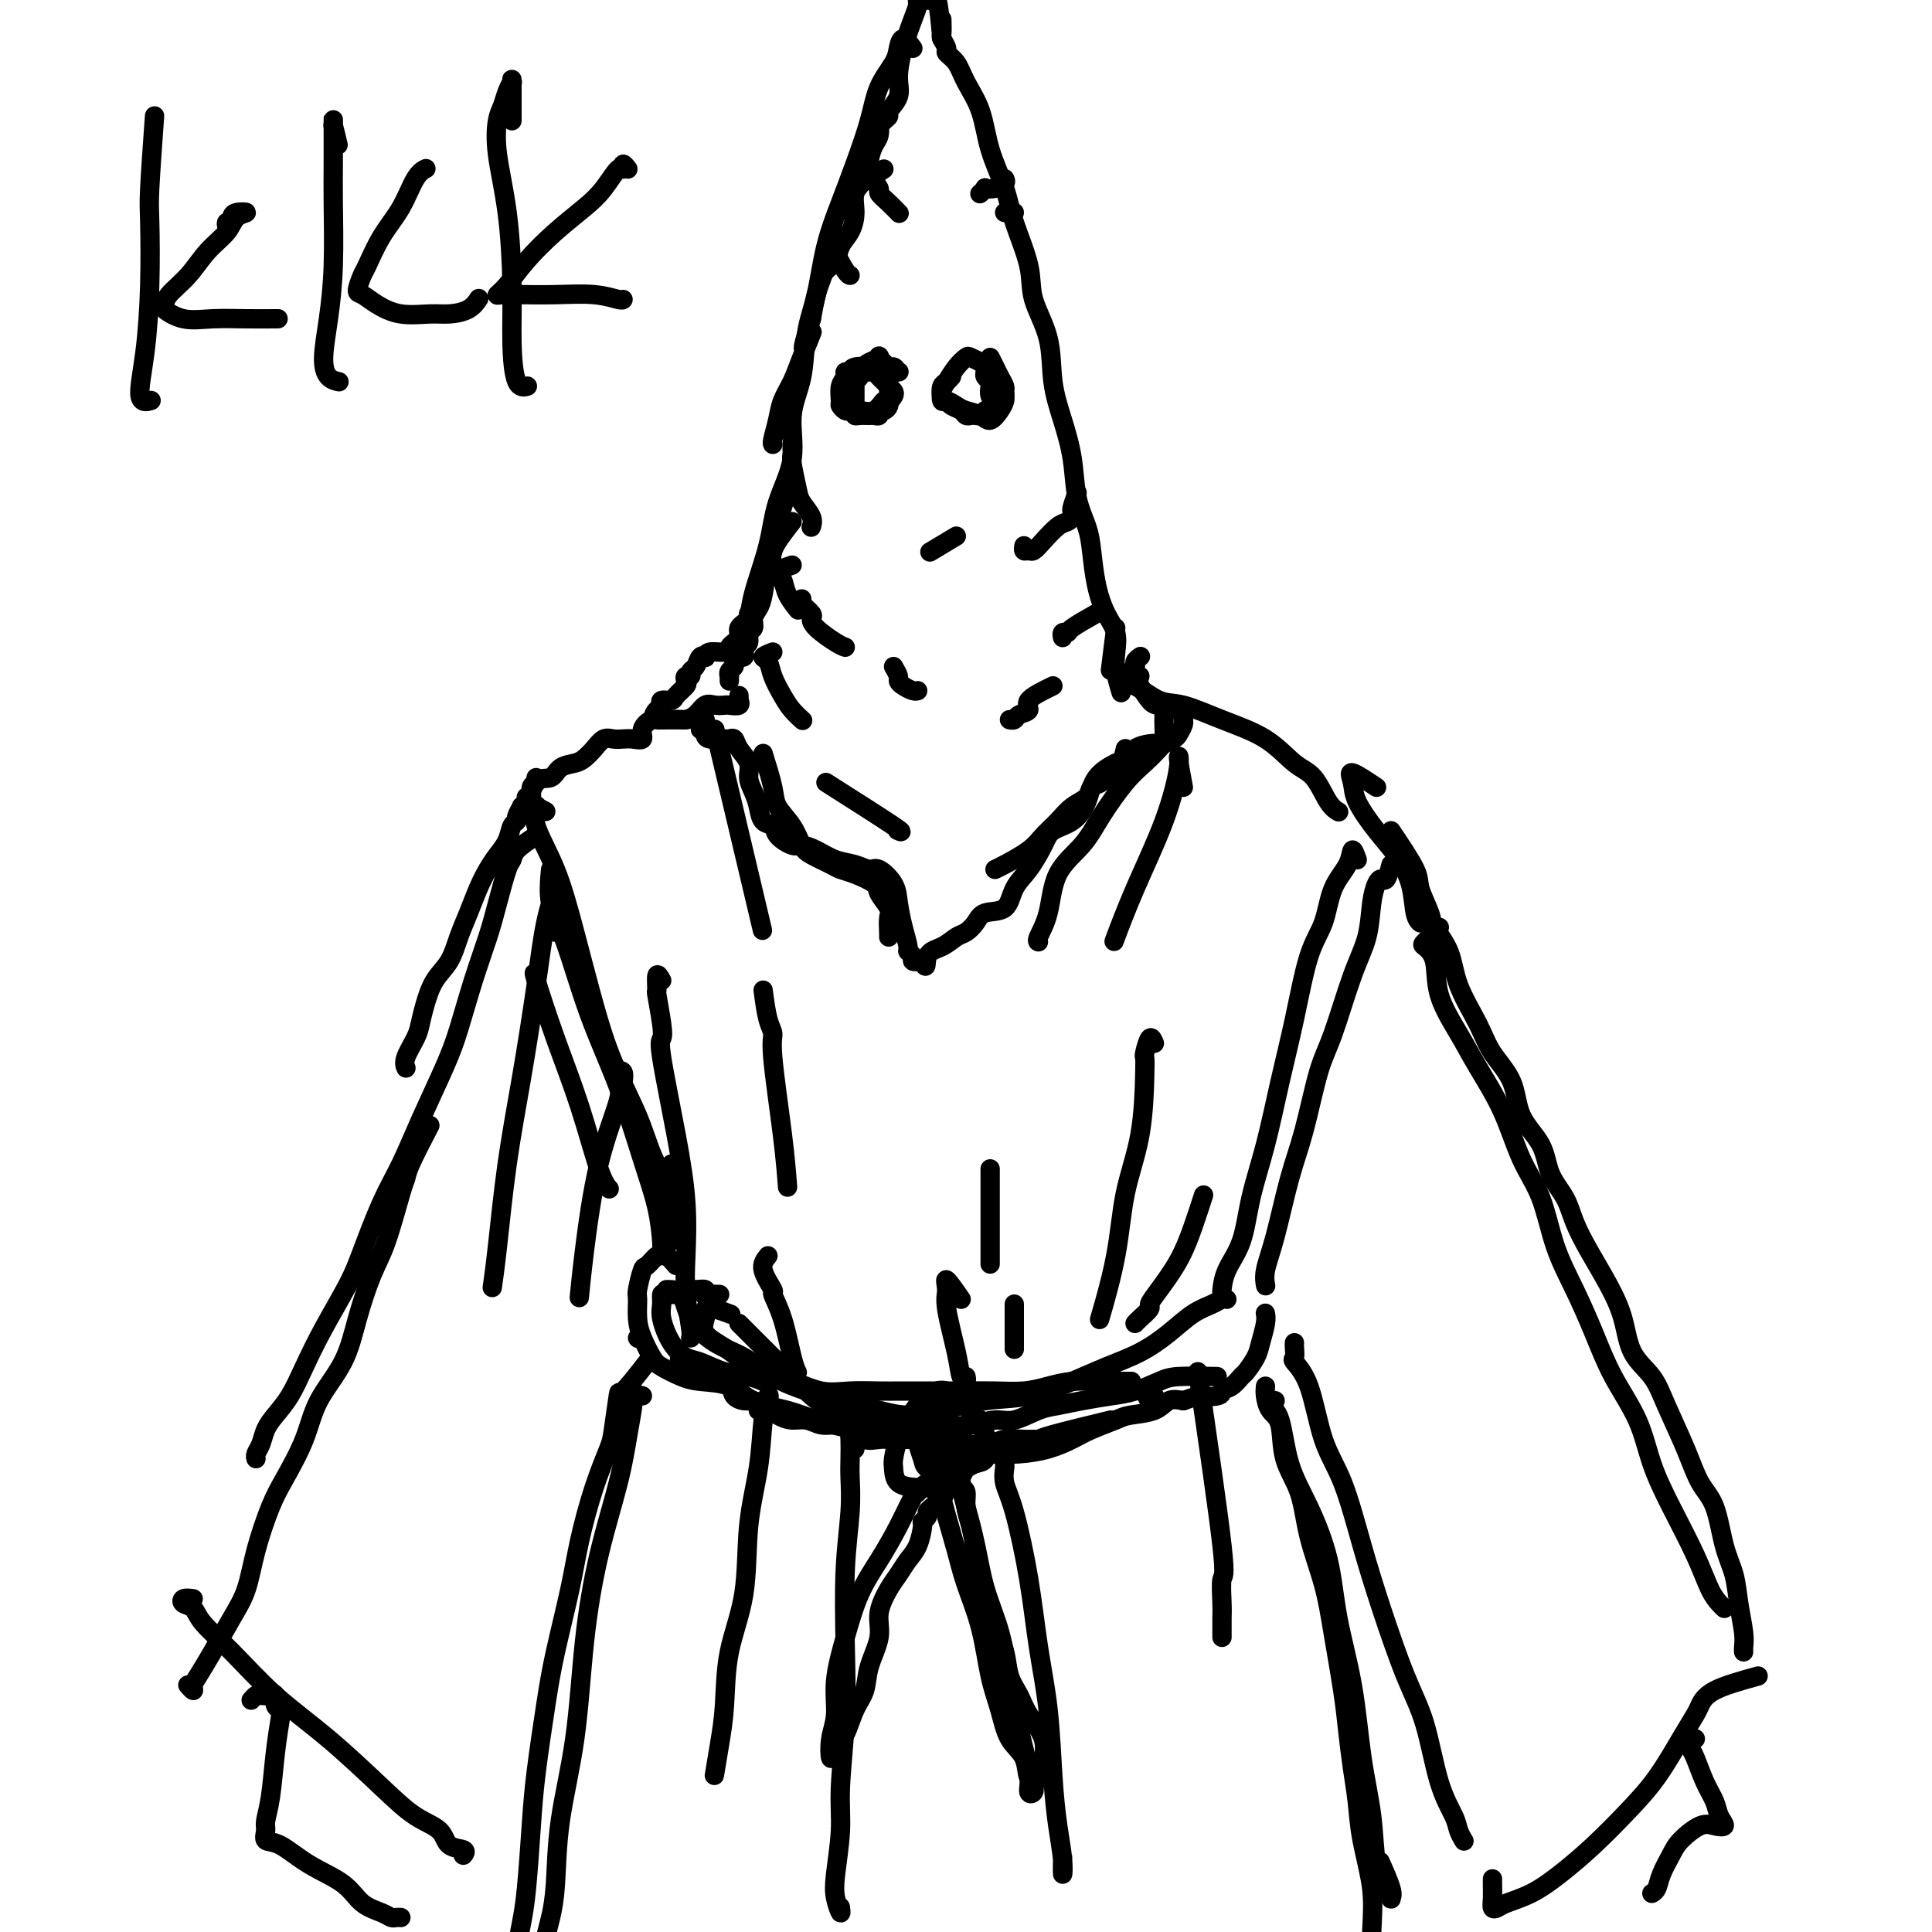 <svg viewBox='0 0 400 400' version='1.1' xmlns='http://www.w3.org/2000/svg' xmlns:xlink='http://www.w3.org/1999/xlink'><g fill='none' stroke='rgb(0,0,0)' stroke-width='4' stroke-linecap='round' stroke-linejoin='round'><path d='M189,10c-0.741,-1.010 -1.482,-2.021 -2,-2c-0.518,0.021 -0.813,1.073 -1,2c-0.187,0.927 -0.265,1.728 -1,3c-0.735,1.272 -2.126,3.014 -3,5c-0.874,1.986 -1.231,4.217 -2,7c-0.769,2.783 -1.950,6.120 -3,9c-1.050,2.880 -1.967,5.303 -3,8c-1.033,2.697 -2.180,5.666 -3,9c-0.820,3.334 -1.313,7.032 -2,10c-0.687,2.968 -1.567,5.207 -2,8c-0.433,2.793 -0.418,6.139 -1,9c-0.582,2.861 -1.760,5.236 -2,8c-0.240,2.764 0.458,5.916 0,9c-0.458,3.084 -2.073,6.101 -3,9c-0.927,2.899 -1.166,5.681 -2,9c-0.834,3.319 -2.262,7.177 -3,10c-0.738,2.823 -0.785,4.612 -1,6c-0.215,1.388 -0.596,2.374 -1,3c-0.404,0.626 -0.830,0.893 -1,1c-0.170,0.107 -0.085,0.053 0,0'/><path d='M195,4c0.034,1.210 0.068,2.420 0,3c-0.068,0.580 -0.238,0.530 0,1c0.238,0.470 0.883,1.459 1,2c0.117,0.541 -0.293,0.634 0,1c0.293,0.366 1.290,1.005 2,2c0.710,0.995 1.133,2.344 2,4c0.867,1.656 2.177,3.617 3,6c0.823,2.383 1.160,5.187 2,8c0.840,2.813 2.183,5.634 3,8c0.817,2.366 1.107,4.276 2,7c0.893,2.724 2.389,6.263 3,9c0.611,2.737 0.339,4.672 1,7c0.661,2.328 2.256,5.048 3,8c0.744,2.952 0.637,6.137 1,9c0.363,2.863 1.197,5.403 2,8c0.803,2.597 1.577,5.249 2,8c0.423,2.751 0.497,5.600 1,8c0.503,2.400 1.435,4.350 2,6c0.565,1.650 0.765,3.000 1,5c0.235,2.000 0.507,4.648 1,7c0.493,2.352 1.208,4.407 2,6c0.792,1.593 1.663,2.725 2,4c0.337,1.275 0.142,2.692 0,4c-0.142,1.308 -0.231,2.506 0,4c0.231,1.494 0.780,3.284 1,4c0.220,0.716 0.110,0.358 0,0'/><path d='M164,108c-1.714,2.192 -3.429,4.383 -4,6c-0.571,1.617 0.001,2.659 0,3c-0.001,0.341 -0.573,-0.021 -1,1c-0.427,1.021 -0.707,3.424 -1,5c-0.293,1.576 -0.599,2.324 -1,3c-0.401,0.676 -0.896,1.280 -1,2c-0.104,0.720 0.182,1.555 0,2c-0.182,0.445 -0.832,0.501 -1,1c-0.168,0.499 0.147,1.440 0,2c-0.147,0.560 -0.756,0.738 -1,1c-0.244,0.262 -0.122,0.609 0,1c0.122,0.391 0.244,0.826 0,1c-0.244,0.174 -0.854,0.088 -1,0c-0.146,-0.088 0.171,-0.177 0,0c-0.171,0.177 -0.830,0.621 -1,1c-0.170,0.379 0.151,0.694 0,1c-0.151,0.306 -0.772,0.604 -1,1c-0.228,0.396 -0.061,0.890 0,1c0.061,0.110 0.016,-0.163 0,0c-0.016,0.163 -0.005,0.761 0,1c0.005,0.239 0.002,0.120 0,0'/><path d='M153,144c0.015,0.453 0.030,0.906 0,1c-0.030,0.094 -0.105,-0.170 0,0c0.105,0.170 0.390,0.776 0,1c-0.390,0.224 -1.455,0.067 -2,0c-0.545,-0.067 -0.570,-0.042 -1,0c-0.430,0.042 -1.265,0.102 -2,0c-0.735,-0.102 -1.371,-0.367 -2,0c-0.629,0.367 -1.253,1.367 -2,2c-0.747,0.633 -1.617,0.900 -2,1c-0.383,0.100 -0.279,0.032 -1,0c-0.721,-0.032 -2.269,-0.029 -3,0c-0.731,0.029 -0.647,0.085 -1,0c-0.353,-0.085 -1.144,-0.310 -2,0c-0.856,0.310 -1.776,1.155 -2,2c-0.224,0.845 0.249,1.689 0,2c-0.249,0.311 -1.221,0.089 -2,0c-0.779,-0.089 -1.364,-0.045 -2,0c-0.636,0.045 -1.324,0.092 -2,0c-0.676,-0.092 -1.340,-0.324 -2,0c-0.660,0.324 -1.317,1.205 -2,2c-0.683,0.795 -1.394,1.504 -2,2c-0.606,0.496 -1.108,0.778 -2,1c-0.892,0.222 -2.173,0.383 -3,1c-0.827,0.617 -1.201,1.691 -2,2c-0.799,0.309 -2.023,-0.148 -3,1c-0.977,1.148 -1.708,3.899 -2,5c-0.292,1.101 -0.146,0.550 0,0'/><path d='M236,140c-1.170,0.029 -2.340,0.057 -3,0c-0.660,-0.057 -0.809,-0.200 -1,0c-0.191,0.200 -0.425,0.741 0,1c0.425,0.259 1.508,0.234 3,1c1.492,0.766 3.392,2.324 5,3c1.608,0.676 2.923,0.471 5,1c2.077,0.529 4.916,1.791 8,3c3.084,1.209 6.413,2.366 9,4c2.587,1.634 4.431,3.744 6,5c1.569,1.256 2.864,1.656 4,3c1.136,1.344 2.114,3.631 3,5c0.886,1.369 1.682,1.820 2,2c0.318,0.180 0.159,0.090 0,0'/><path d='M113,168c-0.838,-0.441 -1.677,-0.882 -2,-1c-0.323,-0.118 -0.131,0.088 0,0c0.131,-0.088 0.201,-0.471 0,0c-0.201,0.471 -0.674,1.797 0,4c0.674,2.203 2.495,5.283 4,9c1.505,3.717 2.695,8.070 4,13c1.305,4.930 2.725,10.436 4,15c1.275,4.564 2.405,8.187 4,12c1.595,3.813 3.654,7.816 5,11c1.346,3.184 1.978,5.550 3,8c1.022,2.450 2.435,4.986 3,6c0.565,1.014 0.283,0.507 0,0'/><path d='M137,203c-0.430,-0.775 -0.861,-1.549 -1,-1c-0.139,0.549 0.013,2.422 0,3c-0.013,0.578 -0.190,-0.140 0,1c0.190,1.140 0.748,4.138 1,6c0.252,1.862 0.197,2.590 0,3c-0.197,0.410 -0.537,0.504 0,4c0.537,3.496 1.952,10.393 3,16c1.048,5.607 1.731,9.923 2,14c0.269,4.077 0.125,7.916 0,11c-0.125,3.084 -0.229,5.414 0,8c0.229,2.586 0.792,5.427 1,7c0.208,1.573 0.059,1.878 0,2c-0.059,0.122 -0.030,0.061 0,0'/><path d='M158,205c0.295,2.239 0.591,4.479 1,6c0.409,1.521 0.933,2.325 1,3c0.067,0.675 -0.322,1.222 0,5c0.322,3.778 1.356,10.786 2,16c0.644,5.214 0.898,8.632 1,10c0.102,1.368 0.051,0.684 0,0'/><path d='M281,178c-0.389,-1.081 -0.779,-2.162 -1,-2c-0.221,0.162 -0.275,1.567 -1,3c-0.725,1.433 -2.123,2.894 -3,5c-0.877,2.106 -1.235,4.856 -2,7c-0.765,2.144 -1.938,3.683 -3,7c-1.062,3.317 -2.012,8.413 -3,13c-0.988,4.587 -2.012,8.666 -3,13c-0.988,4.334 -1.939,8.924 -3,13c-1.061,4.076 -2.232,7.638 -3,11c-0.768,3.362 -1.134,6.522 -2,9c-0.866,2.478 -2.232,4.272 -3,6c-0.768,1.728 -0.938,3.388 -1,4c-0.062,0.612 -0.018,0.175 0,0c0.018,-0.175 0.009,-0.087 0,0'/><path d='M239,216c-0.310,-0.744 -0.620,-1.488 -1,-1c-0.380,0.488 -0.830,2.207 -1,3c-0.170,0.793 -0.060,0.659 0,1c0.060,0.341 0.072,1.158 0,4c-0.072,2.842 -0.226,7.709 -1,12c-0.774,4.291 -2.166,8.006 -3,12c-0.834,3.994 -1.109,8.268 -2,13c-0.891,4.732 -2.397,9.924 -3,12c-0.603,2.076 -0.301,1.038 0,0'/><path d='M205,242c0.000,7.500 0.000,15.000 0,18c0.000,3.000 0.000,1.500 0,0'/><path d='M139,241c0.000,6.222 0.000,12.444 0,15c0.000,2.556 0.000,1.444 0,1c0.000,-0.444 0.000,-0.222 0,0'/><path d='M138,267c1.154,-0.009 2.308,-0.018 3,1c0.692,1.018 0.921,3.063 2,5c1.079,1.937 3.009,3.765 5,5c1.991,1.235 4.044,1.879 6,3c1.956,1.121 3.816,2.721 6,4c2.184,1.279 4.692,2.236 7,3c2.308,0.764 4.417,1.336 7,2c2.583,0.664 5.639,1.420 8,2c2.361,0.580 4.027,0.984 6,1c1.973,0.016 4.255,-0.355 7,-1c2.745,-0.645 5.955,-1.564 9,-2c3.045,-0.436 5.927,-0.387 9,-1c3.073,-0.613 6.338,-1.887 9,-3c2.662,-1.113 4.723,-2.066 7,-3c2.277,-0.934 4.771,-1.848 7,-3c2.229,-1.152 4.195,-2.543 6,-4c1.805,-1.457 3.451,-2.979 5,-4c1.549,-1.021 3.003,-1.542 4,-2c0.997,-0.458 1.538,-0.854 2,-1c0.462,-0.146 0.846,-0.042 1,0c0.154,0.042 0.077,0.021 0,0'/><path d='M140,262c-0.748,-0.862 -1.495,-1.723 -2,-2c-0.505,-0.277 -0.766,0.031 -1,0c-0.234,-0.031 -0.441,-0.400 -1,0c-0.559,0.400 -1.471,1.569 -2,2c-0.529,0.431 -0.676,0.123 -1,1c-0.324,0.877 -0.827,2.938 -1,4c-0.173,1.062 -0.018,1.124 0,2c0.018,0.876 -0.102,2.567 0,4c0.102,1.433 0.426,2.608 1,4c0.574,1.392 1.399,3.001 2,4c0.601,0.999 0.979,1.388 2,2c1.021,0.612 2.684,1.448 4,2c1.316,0.552 2.284,0.819 4,1c1.716,0.181 4.179,0.276 6,1c1.821,0.724 2.999,2.078 5,3c2.001,0.922 4.825,1.412 7,2c2.175,0.588 3.701,1.274 6,2c2.299,0.726 5.373,1.490 8,2c2.627,0.510 4.809,0.764 7,1c2.191,0.236 4.391,0.453 7,1c2.609,0.547 5.625,1.423 8,2c2.375,0.577 4.107,0.857 6,1c1.893,0.143 3.946,0.151 6,0c2.054,-0.151 4.109,-0.460 6,-1c1.891,-0.540 3.619,-1.309 5,-2c1.381,-0.691 2.414,-1.303 4,-2c1.586,-0.697 3.726,-1.480 5,-2c1.274,-0.520 1.682,-0.779 3,-1c1.318,-0.221 3.547,-0.406 5,-1c1.453,-0.594 2.129,-1.598 3,-2c0.871,-0.402 1.935,-0.201 3,0'/><path d='M245,290c5.706,-1.942 2.972,-1.298 3,-1c0.028,0.298 2.818,0.250 4,0c1.182,-0.250 0.754,-0.703 1,-1c0.246,-0.297 1.165,-0.437 2,-1c0.835,-0.563 1.587,-1.547 2,-2c0.413,-0.453 0.489,-0.374 1,-1c0.511,-0.626 1.457,-1.958 2,-3c0.543,-1.042 0.681,-1.796 1,-3c0.319,-1.204 0.817,-2.859 1,-4c0.183,-1.141 0.049,-1.769 0,-2c-0.049,-0.231 -0.014,-0.066 0,0c0.014,0.066 0.007,0.033 0,0'/><path d='M133,289c-0.304,-0.117 -0.607,-0.233 -1,0c-0.393,0.233 -0.874,0.816 -1,1c-0.126,0.184 0.104,-0.030 0,1c-0.104,1.030 -0.540,3.303 -1,6c-0.460,2.697 -0.943,5.818 -2,10c-1.057,4.182 -2.689,9.425 -4,15c-1.311,5.575 -2.301,11.481 -3,18c-0.699,6.519 -1.105,13.652 -2,20c-0.895,6.348 -2.278,11.910 -3,17c-0.722,5.090 -0.782,9.707 -1,13c-0.218,3.293 -0.594,5.261 -1,7c-0.406,1.739 -0.841,3.250 -1,4c-0.159,0.750 -0.043,0.740 0,1c0.043,0.260 0.012,0.788 0,1c-0.012,0.212 -0.006,0.106 0,0'/><path d='M262,287c-0.055,0.551 -0.110,1.102 0,2c0.110,0.898 0.384,2.143 1,3c0.616,0.857 1.572,1.324 2,3c0.428,1.676 0.327,4.560 1,7c0.673,2.440 2.120,4.437 3,7c0.880,2.563 1.191,5.694 2,9c0.809,3.306 2.114,6.788 3,10c0.886,3.212 1.351,6.156 2,10c0.649,3.844 1.482,8.589 2,12c0.518,3.411 0.721,5.487 1,8c0.279,2.513 0.635,5.463 1,8c0.365,2.537 0.738,4.662 1,7c0.262,2.338 0.411,4.890 1,8c0.589,3.110 1.616,6.779 2,10c0.384,3.221 0.124,5.995 0,9c-0.124,3.005 -0.110,6.242 0,9c0.110,2.758 0.318,5.038 0,7c-0.318,1.962 -1.163,3.605 -2,5c-0.837,1.395 -1.668,2.541 -2,3c-0.332,0.459 -0.166,0.229 0,0'/><path d='M111,161c0.122,0.372 0.244,0.743 0,1c-0.244,0.257 -0.854,0.399 -1,1c-0.146,0.601 0.172,1.662 0,2c-0.172,0.338 -0.835,-0.046 -1,0c-0.165,0.046 0.167,0.524 0,1c-0.167,0.476 -0.832,0.952 -1,1c-0.168,0.048 0.163,-0.332 0,0c-0.163,0.332 -0.820,1.376 -1,2c-0.180,0.624 0.118,0.827 0,1c-0.118,0.173 -0.650,0.317 -1,1c-0.350,0.683 -0.516,1.907 -1,3c-0.484,1.093 -1.285,2.055 -2,3c-0.715,0.945 -1.345,1.873 -2,3c-0.655,1.127 -1.334,2.453 -2,4c-0.666,1.547 -1.320,3.316 -2,5c-0.680,1.684 -1.387,3.284 -2,5c-0.613,1.716 -1.133,3.550 -2,5c-0.867,1.450 -2.082,2.517 -3,4c-0.918,1.483 -1.538,3.382 -2,5c-0.462,1.618 -0.765,2.956 -1,4c-0.235,1.044 -0.403,1.795 -1,3c-0.597,1.205 -1.622,2.863 -2,4c-0.378,1.137 -0.108,1.753 0,2c0.108,0.247 0.054,0.123 0,0'/><path d='M111,173c-1.594,1.057 -3.189,2.113 -4,3c-0.811,0.887 -0.839,1.604 -1,2c-0.161,0.396 -0.455,0.470 -1,2c-0.545,1.530 -1.340,4.514 -2,7c-0.660,2.486 -1.183,4.472 -2,7c-0.817,2.528 -1.926,5.598 -3,9c-1.074,3.402 -2.114,7.136 -3,10c-0.886,2.864 -1.620,4.859 -3,8c-1.380,3.141 -3.407,7.428 -5,11c-1.593,3.572 -2.754,6.431 -4,9c-1.246,2.569 -2.577,4.850 -4,8c-1.423,3.150 -2.936,7.171 -4,10c-1.064,2.829 -1.678,4.466 -3,7c-1.322,2.534 -3.352,5.966 -5,9c-1.648,3.034 -2.914,5.670 -4,8c-1.086,2.330 -1.994,4.354 -3,6c-1.006,1.646 -2.112,2.914 -3,4c-0.888,1.086 -1.558,1.990 -2,3c-0.442,1.010 -0.654,2.126 -1,3c-0.346,0.874 -0.824,1.504 -1,2c-0.176,0.496 -0.050,0.856 0,1c0.050,0.144 0.025,0.072 0,0'/><path d='M114,180c-0.228,2.414 -0.455,4.827 0,7c0.455,2.173 1.593,4.105 3,8c1.407,3.895 3.085,9.754 5,15c1.915,5.246 4.068,9.879 6,15c1.932,5.121 3.642,10.731 5,15c1.358,4.269 2.364,7.196 3,10c0.636,2.804 0.902,5.486 1,7c0.098,1.514 0.028,1.861 0,2c-0.028,0.139 -0.014,0.069 0,0'/><path d='M111,202c-0.329,-0.609 -0.659,-1.217 0,1c0.659,2.217 2.306,7.260 4,12c1.694,4.740 3.433,9.178 5,14c1.567,4.822 2.960,10.029 4,13c1.040,2.971 1.726,3.706 2,4c0.274,0.294 0.137,0.147 0,0'/><path d='M132,277c0.000,0.000 0.100,0.100 0.1,0.1'/><path d='M89,233c-1.588,3.062 -3.177,6.125 -4,8c-0.823,1.875 -0.881,2.564 -1,3c-0.119,0.436 -0.298,0.620 -1,3c-0.702,2.380 -1.928,6.955 -3,10c-1.072,3.045 -1.990,4.558 -3,7c-1.010,2.442 -2.112,5.811 -3,9c-0.888,3.189 -1.563,6.197 -3,9c-1.437,2.803 -3.635,5.401 -5,8c-1.365,2.599 -1.898,5.198 -3,8c-1.102,2.802 -2.772,5.808 -4,8c-1.228,2.192 -2.012,3.572 -3,6c-0.988,2.428 -2.180,5.904 -3,9c-0.820,3.096 -1.267,5.813 -2,8c-0.733,2.187 -1.750,3.845 -3,6c-1.250,2.155 -2.731,4.808 -4,7c-1.269,2.192 -2.326,3.921 -3,5c-0.674,1.079 -0.964,1.506 -1,2c-0.036,0.494 0.183,1.056 0,1c-0.183,-0.056 -0.766,-0.730 -1,-1c-0.234,-0.270 -0.117,-0.135 0,0'/><path d='M40,331c-0.792,-0.098 -1.583,-0.197 -2,0c-0.417,0.197 -0.458,0.689 0,1c0.458,0.311 1.415,0.441 2,1c0.585,0.559 0.798,1.548 2,3c1.202,1.452 3.394,3.369 6,6c2.606,2.631 5.626,5.978 9,9c3.374,3.022 7.101,5.720 11,9c3.899,3.280 7.970,7.141 11,10c3.030,2.859 5.018,4.717 7,6c1.982,1.283 3.956,1.990 5,3c1.044,1.010 1.156,2.322 2,3c0.844,0.678 2.420,0.721 3,1c0.580,0.279 0.166,0.794 0,1c-0.166,0.206 -0.083,0.103 0,0'/><path d='M288,172c2.058,3.063 4.117,6.127 5,8c0.883,1.873 0.591,2.556 1,4c0.409,1.444 1.520,3.648 2,5c0.480,1.352 0.328,1.851 1,3c0.672,1.149 2.166,2.948 3,5c0.834,2.052 1.008,4.358 2,7c0.992,2.642 2.801,5.622 4,8c1.199,2.378 1.786,4.155 3,6c1.214,1.845 3.053,3.760 4,6c0.947,2.240 1.002,4.807 2,7c0.998,2.193 2.941,4.012 4,6c1.059,1.988 1.235,4.143 2,6c0.765,1.857 2.121,3.414 3,5c0.879,1.586 1.283,3.200 2,5c0.717,1.800 1.746,3.786 3,6c1.254,2.214 2.732,4.657 4,7c1.268,2.343 2.324,4.585 3,7c0.676,2.415 0.971,5.002 2,7c1.029,1.998 2.793,3.405 4,5c1.207,1.595 1.856,3.377 3,6c1.144,2.623 2.783,6.086 4,9c1.217,2.914 2.014,5.278 3,7c0.986,1.722 2.163,2.803 3,5c0.837,2.197 1.335,5.509 2,8c0.665,2.491 1.499,4.160 2,6c0.501,1.840 0.670,3.852 1,6c0.330,2.148 0.820,4.431 1,6c0.180,1.569 0.048,2.422 0,3c-0.048,0.578 -0.014,0.879 0,1c0.014,0.121 0.007,0.060 0,0'/><path d='M364,347c-3.478,0.962 -6.957,1.925 -9,3c-2.043,1.075 -2.652,2.263 -3,3c-0.348,0.737 -0.436,1.024 -1,2c-0.564,0.976 -1.605,2.641 -3,5c-1.395,2.359 -3.145,5.412 -5,8c-1.855,2.588 -3.817,4.710 -6,7c-2.183,2.290 -4.588,4.746 -7,7c-2.412,2.254 -4.832,4.304 -7,6c-2.168,1.696 -4.083,3.038 -6,4c-1.917,0.962 -3.834,1.544 -5,2c-1.166,0.456 -1.580,0.788 -2,1c-0.420,0.212 -0.844,0.305 -1,0c-0.156,-0.305 -0.042,-1.010 0,-2c0.042,-0.990 0.011,-2.267 0,-3c-0.011,-0.733 -0.003,-0.924 0,-1c0.003,-0.076 0.002,-0.038 0,0'/><path d='M268,278c-0.020,0.206 -0.039,0.412 0,1c0.039,0.588 0.138,1.557 0,2c-0.138,0.443 -0.512,0.361 0,1c0.512,0.639 1.910,2.001 3,5c1.090,2.999 1.873,7.637 3,11c1.127,3.363 2.598,5.453 4,9c1.402,3.547 2.734,8.551 4,13c1.266,4.449 2.465,8.343 4,13c1.535,4.657 3.405,10.076 5,14c1.595,3.924 2.914,6.351 4,10c1.086,3.649 1.937,8.519 3,12c1.063,3.481 2.336,5.572 3,7c0.664,1.428 0.717,2.192 1,3c0.283,0.808 0.795,1.659 1,2c0.205,0.341 0.102,0.170 0,0'/><path d='M288,179c-0.333,1.278 -0.665,2.556 -1,3c-0.335,0.444 -0.672,0.054 -1,0c-0.328,-0.054 -0.647,0.228 -1,1c-0.353,0.772 -0.741,2.033 -1,4c-0.259,1.967 -0.390,4.638 -1,7c-0.610,2.362 -1.699,4.414 -3,8c-1.301,3.586 -2.813,8.705 -4,12c-1.187,3.295 -2.049,4.765 -3,8c-0.951,3.235 -1.992,8.233 -3,12c-1.008,3.767 -1.983,6.302 -3,10c-1.017,3.698 -2.077,8.558 -3,12c-0.923,3.442 -1.710,5.465 -2,7c-0.290,1.535 -0.083,2.581 0,3c0.083,0.419 0.041,0.209 0,0'/><path d='M182,76c-2.033,-0.119 -4.065,-0.237 -5,0c-0.935,0.237 -0.772,0.831 -1,1c-0.228,0.169 -0.847,-0.085 -1,0c-0.153,0.085 0.158,0.510 0,1c-0.158,0.490 -0.786,1.046 -1,2c-0.214,0.954 -0.014,2.308 0,3c0.014,0.692 -0.159,0.723 0,1c0.159,0.277 0.648,0.798 1,1c0.352,0.202 0.566,0.083 1,0c0.434,-0.083 1.086,-0.130 2,0c0.914,0.130 2.088,0.438 3,0c0.912,-0.438 1.562,-1.623 2,-2c0.438,-0.377 0.664,0.054 1,0c0.336,-0.054 0.780,-0.592 1,-1c0.220,-0.408 0.214,-0.688 0,-1c-0.214,-0.312 -0.635,-0.658 -1,-1c-0.365,-0.342 -0.672,-0.680 -1,-1c-0.328,-0.320 -0.675,-0.622 -1,-1c-0.325,-0.378 -0.626,-0.833 -1,-1c-0.374,-0.167 -0.821,-0.048 -1,0c-0.179,0.048 -0.089,0.024 0,0'/><path d='M204,77c0.057,-0.337 0.115,-0.674 0,-1c-0.115,-0.326 -0.401,-0.642 -1,-1c-0.599,-0.358 -1.509,-0.760 -2,-1c-0.491,-0.240 -0.563,-0.319 -1,0c-0.437,0.319 -1.239,1.037 -2,2c-0.761,0.963 -1.480,2.170 -2,3c-0.520,0.830 -0.842,1.283 -1,2c-0.158,0.717 -0.152,1.697 0,2c0.152,0.303 0.449,-0.071 1,0c0.551,0.071 1.355,0.588 2,1c0.645,0.412 1.129,0.721 2,1c0.871,0.279 2.128,0.530 3,1c0.872,0.470 1.358,1.159 2,1c0.642,-0.159 1.440,-1.166 2,-2c0.560,-0.834 0.881,-1.494 1,-2c0.119,-0.506 0.034,-0.859 0,-1c-0.034,-0.141 -0.017,-0.071 0,0'/><path d='M162,104c0.225,-0.133 0.450,-0.266 0,1c-0.450,1.266 -1.573,3.931 -2,5c-0.427,1.069 -0.156,0.541 0,1c0.156,0.459 0.197,1.905 0,3c-0.197,1.095 -0.631,1.837 -1,3c-0.369,1.163 -0.672,2.745 -1,4c-0.328,1.255 -0.679,2.181 -1,3c-0.321,0.819 -0.612,1.529 -1,2c-0.388,0.471 -0.875,0.704 -1,1c-0.125,0.296 0.111,0.657 0,1c-0.111,0.343 -0.568,0.669 -1,1c-0.432,0.331 -0.837,0.666 -1,1c-0.163,0.334 -0.083,0.668 0,1c0.083,0.332 0.170,0.662 0,1c-0.170,0.338 -0.596,0.683 -1,1c-0.404,0.317 -0.787,0.607 -1,1c-0.213,0.393 -0.256,0.888 -1,1c-0.744,0.112 -2.188,-0.159 -3,0c-0.812,0.159 -0.992,0.749 -1,1c-0.008,0.251 0.157,0.162 0,0c-0.157,-0.162 -0.634,-0.398 -1,0c-0.366,0.398 -0.620,1.430 -1,2c-0.380,0.570 -0.884,0.676 -1,1c-0.116,0.324 0.158,0.864 0,1c-0.158,0.136 -0.748,-0.131 -1,0c-0.252,0.131 -0.166,0.661 0,1c0.166,0.339 0.412,0.486 0,1c-0.412,0.514 -1.483,1.395 -2,2c-0.517,0.605 -0.479,0.935 -1,1c-0.521,0.065 -1.602,-0.136 -2,0c-0.398,0.136 -0.114,0.610 0,1c0.114,0.390 0.057,0.695 0,1'/><path d='M137,147c-2.552,2.121 -1.430,0.425 -1,0c0.430,-0.425 0.170,0.422 0,1c-0.170,0.578 -0.250,0.887 0,1c0.250,0.113 0.831,0.030 1,0c0.169,-0.030 -0.073,-0.008 0,0c0.073,0.008 0.463,0.002 1,0c0.537,-0.002 1.222,-0.001 2,0c0.778,0.001 1.651,0.000 2,0c0.349,-0.000 0.175,-0.000 0,0'/><path d='M146,149c-0.538,0.867 -1.076,1.735 -1,2c0.076,0.265 0.766,-0.072 1,0c0.234,0.072 0.014,0.554 0,1c-0.014,0.446 0.180,0.857 1,1c0.820,0.143 2.266,0.019 3,0c0.734,-0.019 0.756,0.067 1,0c0.244,-0.067 0.709,-0.286 1,0c0.291,0.286 0.407,1.076 1,2c0.593,0.924 1.663,1.981 2,3c0.337,1.019 -0.060,1.998 0,3c0.060,1.002 0.578,2.025 1,3c0.422,0.975 0.750,1.901 1,3c0.250,1.099 0.422,2.371 1,3c0.578,0.629 1.560,0.615 2,1c0.440,0.385 0.336,1.168 1,2c0.664,0.832 2.096,1.714 3,2c0.904,0.286 1.282,-0.024 2,0c0.718,0.024 1.777,0.382 3,1c1.223,0.618 2.611,1.494 4,2c1.389,0.506 2.778,0.640 4,1c1.222,0.360 2.278,0.945 3,1c0.722,0.055 1.112,-0.420 2,0c0.888,0.420 2.275,1.733 3,3c0.725,1.267 0.787,2.486 1,4c0.213,1.514 0.577,3.324 1,5c0.423,1.676 0.903,3.220 1,4c0.097,0.780 -0.191,0.797 0,1c0.191,0.203 0.859,0.593 1,1c0.141,0.407 -0.245,0.831 0,1c0.245,0.169 1.123,0.085 2,0'/><path d='M191,199c1.015,2.340 0.552,0.191 1,-1c0.448,-1.191 1.809,-1.423 3,-2c1.191,-0.577 2.214,-1.500 3,-2c0.786,-0.500 1.337,-0.577 2,-1c0.663,-0.423 1.440,-1.192 2,-2c0.560,-0.808 0.903,-1.654 2,-2c1.097,-0.346 2.950,-0.190 4,-1c1.050,-0.810 1.299,-2.586 2,-4c0.701,-1.414 1.855,-2.467 3,-4c1.145,-1.533 2.283,-3.547 3,-5c0.717,-1.453 1.015,-2.344 2,-3c0.985,-0.656 2.659,-1.078 4,-2c1.341,-0.922 2.350,-2.345 3,-4c0.650,-1.655 0.940,-3.543 2,-5c1.060,-1.457 2.890,-2.482 4,-3c1.110,-0.518 1.501,-0.530 2,-1c0.499,-0.470 1.107,-1.397 2,-2c0.893,-0.603 2.070,-0.881 3,-1c0.930,-0.119 1.612,-0.077 2,0c0.388,0.077 0.482,0.189 1,0c0.518,-0.189 1.460,-0.681 2,-1c0.540,-0.319 0.677,-0.467 1,-1c0.323,-0.533 0.832,-1.453 1,-2c0.168,-0.547 -0.003,-0.721 0,-1c0.003,-0.279 0.181,-0.665 0,-1c-0.181,-0.335 -0.721,-0.621 -1,-1c-0.279,-0.379 -0.299,-0.850 -1,-1c-0.701,-0.150 -2.085,0.022 -3,0c-0.915,-0.022 -1.362,-0.237 -2,-1c-0.638,-0.763 -1.468,-2.075 -2,-3c-0.532,-0.925 -0.766,-1.462 -1,-2'/><path d='M235,140c-1.222,-1.337 -0.276,-1.678 0,-2c0.276,-0.322 -0.118,-0.625 0,-1c0.118,-0.375 0.748,-0.821 1,-1c0.252,-0.179 0.126,-0.089 0,0'/><path d='M195,8c-0.303,-3.383 -0.607,-6.766 -1,-8c-0.393,-1.234 -0.876,-0.318 -1,0c-0.124,0.318 0.111,0.036 0,0c-0.111,-0.036 -0.570,0.172 -1,0c-0.430,-0.172 -0.833,-0.724 -1,-1c-0.167,-0.276 -0.099,-0.278 0,0c0.099,0.278 0.230,0.834 0,1c-0.230,0.166 -0.823,-0.059 -1,0c-0.177,0.059 0.060,0.403 0,1c-0.060,0.597 -0.416,1.449 -1,3c-0.584,1.551 -1.396,3.802 -2,6c-0.604,2.198 -1.002,4.343 -1,6c0.002,1.657 0.403,2.826 0,4c-0.403,1.174 -1.611,2.351 -2,3c-0.389,0.649 0.040,0.768 0,1c-0.040,0.232 -0.550,0.575 -1,1c-0.450,0.425 -0.842,0.931 -1,1c-0.158,0.069 -0.083,-0.298 0,0c0.083,0.298 0.172,1.261 0,2c-0.172,0.739 -0.606,1.253 -1,2c-0.394,0.747 -0.749,1.726 -1,3c-0.251,1.274 -0.400,2.844 -1,4c-0.600,1.156 -1.651,1.899 -2,3c-0.349,1.101 0.005,2.560 0,4c-0.005,1.440 -0.368,2.861 -1,4c-0.632,1.139 -1.531,1.997 -2,3c-0.469,1.003 -0.507,2.150 -1,3c-0.493,0.850 -1.441,1.403 -2,2c-0.559,0.597 -0.727,1.238 -1,2c-0.273,0.762 -0.649,1.646 -1,3c-0.351,1.354 -0.675,3.177 -1,5'/><path d='M168,66c-3.461,10.808 -0.615,4.329 0,3c0.615,-1.329 -1.002,2.491 -2,5c-0.998,2.509 -1.378,3.706 -2,5c-0.622,1.294 -1.487,2.687 -2,4c-0.513,1.313 -0.674,2.548 -1,4c-0.326,1.452 -0.819,3.122 -1,4c-0.181,0.878 -0.052,0.965 0,1c0.052,0.035 0.026,0.017 0,0'/><path d='M231,130c-0.417,3.333 -0.833,6.667 -1,8c-0.167,1.333 -0.083,0.667 0,0'/><path d='M134,282c-2.027,2.615 -4.054,5.229 -5,6c-0.946,0.771 -0.810,-0.303 -1,1c-0.190,1.303 -0.707,4.981 -1,7c-0.293,2.019 -0.361,2.378 -1,4c-0.639,1.622 -1.847,4.505 -3,8c-1.153,3.495 -2.249,7.601 -3,11c-0.751,3.399 -1.157,6.092 -2,10c-0.843,3.908 -2.124,9.030 -3,13c-0.876,3.970 -1.348,6.788 -2,11c-0.652,4.212 -1.484,9.819 -2,14c-0.516,4.181 -0.716,6.935 -1,11c-0.284,4.065 -0.651,9.440 -1,13c-0.349,3.560 -0.681,5.305 -1,7c-0.319,1.695 -0.624,3.341 -1,5c-0.376,1.659 -0.822,3.331 -1,4c-0.178,0.669 -0.089,0.334 0,0'/><path d='M264,290c-0.372,-0.081 -0.743,-0.162 -1,0c-0.257,0.162 -0.399,0.565 0,1c0.399,0.435 1.337,0.900 2,3c0.663,2.100 1.049,5.835 2,9c0.951,3.165 2.467,5.759 4,9c1.533,3.241 3.083,7.128 4,11c0.917,3.872 1.200,7.729 2,12c0.800,4.271 2.116,8.958 3,14c0.884,5.042 1.337,10.441 2,15c0.663,4.559 1.536,8.280 2,12c0.464,3.720 0.519,7.439 1,10c0.481,2.561 1.390,3.964 2,5c0.610,1.036 0.923,1.706 1,2c0.077,0.294 -0.083,0.213 0,0c0.083,-0.213 0.407,-0.557 0,-2c-0.407,-1.443 -1.545,-3.984 -2,-5c-0.455,-1.016 -0.228,-0.508 0,0'/><path d='M157,292c0.819,-0.642 1.638,-1.284 2,-2c0.362,-0.716 0.268,-1.505 0,-1c-0.268,0.505 -0.709,2.303 -1,5c-0.291,2.697 -0.431,6.291 -1,10c-0.569,3.709 -1.567,7.532 -2,12c-0.433,4.468 -0.302,9.580 -1,14c-0.698,4.420 -2.226,8.149 -3,12c-0.774,3.851 -0.795,7.826 -1,11c-0.205,3.174 -0.594,5.547 -1,8c-0.406,2.453 -0.830,4.987 -1,6c-0.170,1.013 -0.085,0.507 0,0'/><path d='M159,260c-0.662,0.820 -1.323,1.641 -1,3c0.323,1.359 1.631,3.258 2,4c0.369,0.742 -0.202,0.329 0,1c0.202,0.671 1.178,2.427 2,5c0.822,2.573 1.491,5.962 2,8c0.509,2.038 0.860,2.725 1,3c0.140,0.275 0.070,0.137 0,0'/><path d='M199,269c-1.283,-1.859 -2.565,-3.717 -3,-4c-0.435,-0.283 -0.022,1.011 0,2c0.022,0.989 -0.348,1.673 0,4c0.348,2.327 1.414,6.298 2,9c0.586,2.702 0.693,4.137 1,5c0.307,0.863 0.813,1.155 1,1c0.187,-0.155 0.053,-0.759 0,-1c-0.053,-0.241 -0.027,-0.121 0,0'/><path d='M210,270c0.000,1.554 0.000,3.107 0,4c0.000,0.893 0.000,1.125 0,2c0.000,0.875 0.000,2.393 0,3c0.000,0.607 0.000,0.304 0,0'/><path d='M208,303c0.003,-1.059 0.006,-2.118 0,-2c-0.006,0.118 -0.020,1.414 0,2c0.020,0.586 0.074,0.462 0,1c-0.074,0.538 -0.276,1.739 0,3c0.276,1.261 1.030,2.581 2,6c0.970,3.419 2.158,8.936 3,14c0.842,5.064 1.340,9.673 2,14c0.660,4.327 1.483,8.371 2,13c0.517,4.629 0.727,9.842 1,14c0.273,4.158 0.609,7.261 1,10c0.391,2.739 0.837,5.116 1,7c0.163,1.884 0.044,3.277 0,3c-0.044,-0.277 -0.013,-2.222 0,-3c0.013,-0.778 0.006,-0.389 0,0'/><path d='M235,274c0.187,-0.212 0.374,-0.424 1,-1c0.626,-0.576 1.690,-1.516 2,-2c0.310,-0.484 -0.134,-0.512 0,-1c0.134,-0.488 0.845,-1.435 2,-3c1.155,-1.565 2.753,-3.750 4,-6c1.247,-2.250 2.143,-4.567 3,-7c0.857,-2.433 1.673,-4.981 2,-6c0.327,-1.019 0.163,-0.510 0,0'/><path d='M248,284c2.113,14.556 4.226,29.112 5,36c0.774,6.888 0.207,6.108 0,7c-0.207,0.892 -0.056,3.454 0,5c0.056,1.546 0.015,2.074 0,3c-0.015,0.926 -0.004,2.249 0,3c0.004,0.751 0.001,0.929 0,1c-0.001,0.071 -0.001,0.036 0,0'/><path d='M285,163c-2.108,-1.414 -4.217,-2.827 -5,-3c-0.783,-0.173 -0.242,0.895 0,2c0.242,1.105 0.183,2.246 1,4c0.817,1.754 2.510,4.120 4,6c1.490,1.880 2.778,3.275 4,5c1.222,1.725 2.379,3.782 3,6c0.621,2.218 0.706,4.597 1,6c0.294,1.403 0.798,1.829 1,2c0.202,0.171 0.101,0.085 0,0'/><path d='M32,24c-0.418,5.847 -0.836,11.693 -1,15c-0.164,3.307 -0.075,4.073 0,7c0.075,2.927 0.136,8.014 0,13c-0.136,4.986 -0.469,9.873 -1,14c-0.531,4.127 -1.258,7.496 -1,9c0.258,1.504 1.502,1.144 2,1c0.498,-0.144 0.249,-0.072 0,0'/><path d='M47,47c-0.116,-0.445 -0.232,-0.890 0,-1c0.232,-0.110 0.812,0.116 1,0c0.188,-0.116 -0.017,-0.573 0,-1c0.017,-0.427 0.255,-0.825 1,-1c0.745,-0.175 1.996,-0.126 2,0c0.004,0.126 -1.239,0.330 -2,1c-0.761,0.670 -1.040,1.804 -2,3c-0.960,1.196 -2.600,2.452 -4,4c-1.400,1.548 -2.561,3.389 -4,5c-1.439,1.611 -3.157,2.992 -4,4c-0.843,1.008 -0.812,1.643 -1,2c-0.188,0.357 -0.596,0.435 0,1c0.596,0.565 2.196,1.615 4,2c1.804,0.385 3.814,0.103 6,0c2.186,-0.103 4.550,-0.028 7,0c2.450,0.028 4.986,0.008 6,0c1.014,-0.008 0.507,-0.004 0,0'/><path d='M70,30c-0.423,-1.783 -0.846,-3.566 -1,-4c-0.154,-0.434 -0.041,0.480 0,0c0.041,-0.480 0.008,-2.354 0,-1c-0.008,1.354 0.008,5.937 0,9c-0.008,3.063 -0.039,4.607 0,8c0.039,3.393 0.147,8.636 0,13c-0.147,4.364 -0.551,7.849 -1,11c-0.449,3.151 -0.945,5.968 -1,8c-0.055,2.032 0.331,3.278 1,4c0.669,0.722 1.620,0.921 2,1c0.380,0.079 0.190,0.040 0,0'/><path d='M88,35c0.162,-0.081 0.324,-0.162 0,0c-0.324,0.162 -1.133,0.566 -2,2c-0.867,1.434 -1.792,3.898 -3,6c-1.208,2.102 -2.700,3.844 -4,6c-1.300,2.156 -2.407,4.727 -3,6c-0.593,1.273 -0.671,1.249 -1,2c-0.329,0.751 -0.910,2.278 -1,3c-0.090,0.722 0.309,0.639 1,1c0.691,0.361 1.673,1.167 3,2c1.327,0.833 3.000,1.694 5,2c2.000,0.306 4.326,0.057 6,0c1.674,-0.057 2.696,0.077 4,0c1.304,-0.077 2.889,-0.367 4,-1c1.111,-0.633 1.746,-1.609 2,-2c0.254,-0.391 0.127,-0.195 0,0'/><path d='M106,25c0.006,-3.392 0.013,-6.784 0,-8c-0.013,-1.216 -0.045,-0.256 0,0c0.045,0.256 0.168,-0.191 0,0c-0.168,0.191 -0.627,1.019 -1,2c-0.373,0.981 -0.660,2.116 -1,3c-0.340,0.884 -0.733,1.517 -1,3c-0.267,1.483 -0.410,3.816 0,7c0.410,3.184 1.371,7.217 2,12c0.629,4.783 0.925,10.315 1,15c0.075,4.685 -0.073,8.524 0,12c0.073,3.476 0.366,6.590 1,8c0.634,1.410 1.610,1.117 2,1c0.390,-0.117 0.195,-0.059 0,0'/><path d='M130,35c-0.435,-0.562 -0.869,-1.124 -1,-1c-0.131,0.124 0.042,0.933 0,1c-0.042,0.067 -0.300,-0.609 -1,0c-0.700,0.609 -1.843,2.502 -3,4c-1.157,1.498 -2.328,2.601 -4,4c-1.672,1.399 -3.844,3.093 -6,5c-2.156,1.907 -4.295,4.028 -6,6c-1.705,1.972 -2.977,3.797 -4,5c-1.023,1.203 -1.797,1.786 -2,2c-0.203,0.214 0.166,0.061 1,0c0.834,-0.061 2.132,-0.030 4,0c1.868,0.030 4.304,0.061 7,0c2.696,-0.061 5.650,-0.212 8,0c2.350,0.212 4.094,0.788 5,1c0.906,0.212 0.973,0.061 1,0c0.027,-0.061 0.013,-0.030 0,0'/><path d='M158,156c0.809,2.598 1.618,5.195 2,7c0.382,1.805 0.336,2.816 1,4c0.664,1.184 2.036,2.541 3,4c0.964,1.459 1.520,3.020 2,4c0.480,0.980 0.886,1.379 2,2c1.114,0.621 2.938,1.464 4,2c1.062,0.536 1.364,0.767 2,1c0.636,0.233 1.606,0.470 3,1c1.394,0.530 3.211,1.354 4,2c0.789,0.646 0.551,1.115 1,2c0.449,0.885 1.584,2.185 2,3c0.416,0.815 0.111,1.146 0,2c-0.111,0.854 -0.030,2.230 0,3c0.030,0.770 0.009,0.934 0,1c-0.009,0.066 -0.004,0.033 0,0'/><path d='M241,149c-0.001,-0.527 -0.002,-1.054 0,-1c0.002,0.054 0.006,0.689 0,1c-0.006,0.311 -0.023,0.299 0,1c0.023,0.701 0.085,2.114 0,3c-0.085,0.886 -0.317,1.243 -1,2c-0.683,0.757 -1.819,1.914 -3,3c-1.181,1.086 -2.409,2.102 -4,4c-1.591,1.898 -3.544,4.676 -5,7c-1.456,2.324 -2.415,4.192 -4,6c-1.585,1.808 -3.798,3.556 -5,6c-1.202,2.444 -1.394,5.583 -2,8c-0.606,2.417 -1.625,4.112 -2,5c-0.375,0.888 -0.107,0.968 0,1c0.107,0.032 0.054,0.016 0,0'/><path d='M298,192c-1.208,1.203 -2.417,2.406 -3,3c-0.583,0.594 -0.541,0.577 0,1c0.541,0.423 1.583,1.284 2,3c0.417,1.716 0.211,4.288 1,7c0.789,2.712 2.574,5.564 4,8c1.426,2.436 2.491,4.455 4,7c1.509,2.545 3.460,5.615 5,9c1.540,3.385 2.670,7.084 4,10c1.330,2.916 2.861,5.049 4,8c1.139,2.951 1.887,6.719 3,10c1.113,3.281 2.590,6.076 4,9c1.410,2.924 2.753,5.978 4,9c1.247,3.022 2.399,6.010 4,9c1.601,2.990 3.650,5.980 5,9c1.350,3.020 2.000,6.070 3,9c1.000,2.930 2.349,5.742 4,9c1.651,3.258 3.606,6.964 5,10c1.394,3.036 2.229,5.401 3,7c0.771,1.599 1.477,2.430 2,3c0.523,0.570 0.864,0.877 1,1c0.136,0.123 0.068,0.061 0,0'/><path d='M351,360c-0.405,0.337 -0.809,0.673 -1,1c-0.191,0.327 -0.168,0.643 0,1c0.168,0.357 0.481,0.754 1,2c0.519,1.246 1.244,3.340 2,5c0.756,1.660 1.544,2.887 2,4c0.456,1.113 0.582,2.111 1,3c0.418,0.889 1.129,1.668 1,2c-0.129,0.332 -1.099,0.217 -2,0c-0.901,-0.217 -1.733,-0.535 -3,0c-1.267,0.535 -2.970,1.923 -4,3c-1.030,1.077 -1.386,1.844 -2,3c-0.614,1.156 -1.484,2.702 -2,4c-0.516,1.298 -0.677,2.350 -1,3c-0.323,0.650 -0.806,0.900 -1,1c-0.194,0.100 -0.097,0.050 0,0'/><path d='M52,352c0.361,-0.419 0.723,-0.838 1,-1c0.277,-0.162 0.470,-0.069 1,0c0.530,0.069 1.397,0.112 2,0c0.603,-0.112 0.943,-0.379 1,0c0.057,0.379 -0.170,1.405 0,2c0.170,0.595 0.735,0.758 1,1c0.265,0.242 0.229,0.564 0,2c-0.229,1.436 -0.652,3.986 -1,7c-0.348,3.014 -0.622,6.493 -1,9c-0.378,2.507 -0.859,4.043 -1,5c-0.141,0.957 0.059,1.336 0,2c-0.059,0.664 -0.376,1.613 0,2c0.376,0.387 1.445,0.212 3,1c1.555,0.788 3.597,2.541 6,4c2.403,1.459 5.169,2.626 7,4c1.831,1.374 2.729,2.957 4,4c1.271,1.043 2.915,1.548 4,2c1.085,0.452 1.610,0.853 2,1c0.390,0.147 0.643,0.040 1,0c0.357,-0.040 0.816,-0.011 1,0c0.184,0.011 0.092,0.006 0,0'/><path d='M115,193c0.393,-3.271 0.787,-6.541 1,-8c0.213,-1.459 0.247,-1.106 0,-1c-0.247,0.106 -0.775,-0.037 -1,0c-0.225,0.037 -0.146,0.252 0,0c0.146,-0.252 0.359,-0.972 0,0c-0.359,0.972 -1.290,3.636 -2,7c-0.710,3.364 -1.199,7.428 -2,13c-0.801,5.572 -1.913,12.653 -3,19c-1.087,6.347 -2.147,11.959 -3,18c-0.853,6.041 -1.499,12.511 -2,17c-0.501,4.489 -0.857,6.997 -1,8c-0.143,1.003 -0.071,0.502 0,0'/><path d='M129,224c0.106,-0.798 0.212,-1.596 0,-2c-0.212,-0.404 -0.743,-0.415 -1,0c-0.257,0.415 -0.241,1.254 0,2c0.241,0.746 0.705,1.399 0,4c-0.705,2.601 -2.581,7.151 -4,13c-1.419,5.849 -2.382,12.998 -3,18c-0.618,5.002 -0.891,7.858 -1,9c-0.109,1.142 -0.055,0.571 0,0'/><path d='M148,151c3.750,15.833 7.500,31.667 9,38c1.500,6.333 0.750,3.167 0,0'/><path d='M245,163c-0.474,-2.521 -0.947,-5.042 -1,-6c-0.053,-0.958 0.315,-0.353 0,2c-0.315,2.353 -1.311,6.456 -3,11c-1.689,4.544 -4.070,9.531 -6,14c-1.930,4.469 -3.409,8.420 -4,10c-0.591,1.580 -0.296,0.790 0,0'/><path d='M177,300c-0.422,-1.282 -0.844,-2.564 -1,-3c-0.156,-0.436 -0.045,-0.025 0,1c0.045,1.025 0.026,2.666 0,4c-0.026,1.334 -0.058,2.362 0,4c0.058,1.638 0.208,3.885 0,7c-0.208,3.115 -0.773,7.098 -1,12c-0.227,4.902 -0.117,10.723 0,16c0.117,5.277 0.241,10.010 0,15c-0.241,4.990 -0.845,10.235 -1,14c-0.155,3.765 0.141,6.049 0,9c-0.141,2.951 -0.717,6.570 -1,9c-0.283,2.430 -0.272,3.672 0,5c0.272,1.328 0.804,2.742 1,3c0.196,0.258 0.056,-0.641 0,-1c-0.056,-0.359 -0.028,-0.180 0,0'/><path d='M230,294c-4.754,1.154 -9.507,2.308 -12,3c-2.493,0.692 -2.725,0.921 -3,1c-0.275,0.079 -0.594,0.008 -1,0c-0.406,-0.008 -0.899,0.047 -2,0c-1.101,-0.047 -2.811,-0.195 -4,0c-1.189,0.195 -1.858,0.732 -3,1c-1.142,0.268 -2.756,0.268 -4,0c-1.244,-0.268 -2.118,-0.804 -3,-1c-0.882,-0.196 -1.772,-0.053 -3,0c-1.228,0.053 -2.793,0.016 -4,0c-1.207,-0.016 -2.055,-0.011 -3,0c-0.945,0.011 -1.985,0.027 -3,0c-1.015,-0.027 -2.004,-0.097 -3,0c-0.996,0.097 -1.999,0.362 -3,0c-1.001,-0.362 -2.000,-1.350 -3,-2c-1.000,-0.650 -2.000,-0.961 -3,-1c-1.000,-0.039 -2.001,0.193 -3,0c-0.999,-0.193 -1.997,-0.812 -3,-1c-1.003,-0.188 -2.012,0.055 -3,0c-0.988,-0.055 -1.957,-0.409 -3,-1c-1.043,-0.591 -2.162,-1.418 -3,-2c-0.838,-0.582 -1.397,-0.920 -2,-1c-0.603,-0.080 -1.250,0.099 -2,0c-0.750,-0.099 -1.601,-0.475 -2,-1c-0.399,-0.525 -0.345,-1.198 -1,-2c-0.655,-0.802 -2.018,-1.734 -3,-2c-0.982,-0.266 -1.583,0.135 -2,0c-0.417,-0.135 -0.651,-0.806 -1,-1c-0.349,-0.194 -0.814,0.087 -1,0c-0.186,-0.087 -0.093,-0.544 0,-1'/><path d='M144,283c-5.833,-2.500 -2.917,-1.250 0,0'/><path d='M151,272c0.279,0.105 0.558,0.210 0,0c-0.558,-0.210 -1.952,-0.734 -3,-1c-1.048,-0.266 -1.748,-0.273 -2,0c-0.252,0.273 -0.055,0.824 0,1c0.055,0.176 -0.030,-0.025 0,0c0.030,0.025 0.177,0.277 0,1c-0.177,0.723 -0.678,1.919 0,3c0.678,1.081 2.536,2.049 4,3c1.464,0.951 2.536,1.887 4,3c1.464,1.113 3.322,2.403 5,3c1.678,0.597 3.177,0.500 5,1c1.823,0.500 3.970,1.598 6,2c2.030,0.402 3.941,0.108 6,0c2.059,-0.108 4.264,-0.029 6,0c1.736,0.029 3.002,0.009 5,0c1.998,-0.009 4.729,-0.005 7,0c2.271,0.005 4.084,0.012 6,0c1.916,-0.012 3.937,-0.042 6,0c2.063,0.042 4.169,0.155 6,0c1.831,-0.155 3.388,-0.577 5,-1c1.612,-0.423 3.280,-0.845 5,-1c1.720,-0.155 3.492,-0.041 5,0c1.508,0.041 2.752,0.011 4,0c1.248,-0.011 2.499,-0.003 3,0c0.501,0.003 0.250,0.002 0,0'/><path d='M252,285c-3.050,-0.059 -6.100,-0.118 -8,0c-1.900,0.118 -2.651,0.413 -4,1c-1.349,0.587 -3.297,1.465 -5,2c-1.703,0.535 -3.162,0.725 -5,1c-1.838,0.275 -4.055,0.633 -6,1c-1.945,0.367 -3.618,0.743 -5,1c-1.382,0.257 -2.473,0.396 -4,1c-1.527,0.604 -3.491,1.675 -5,2c-1.509,0.325 -2.562,-0.094 -4,0c-1.438,0.094 -3.261,0.701 -5,1c-1.739,0.299 -3.395,0.289 -5,0c-1.605,-0.289 -3.160,-0.856 -5,-1c-1.840,-0.144 -3.966,0.135 -6,0c-2.034,-0.135 -3.977,-0.683 -6,-1c-2.023,-0.317 -4.127,-0.401 -6,-1c-1.873,-0.599 -3.517,-1.711 -5,-3c-1.483,-1.289 -2.807,-2.755 -4,-4c-1.193,-1.245 -2.257,-2.271 -3,-3c-0.743,-0.729 -1.166,-1.162 -2,-2c-0.834,-0.838 -2.079,-2.080 -3,-3c-0.921,-0.920 -1.517,-1.517 -2,-2c-0.483,-0.483 -0.852,-0.852 -1,-1c-0.148,-0.148 -0.074,-0.074 0,0'/><path d='M149,268c-1.256,-0.031 -2.511,-0.062 -3,0c-0.489,0.062 -0.211,0.217 0,0c0.211,-0.217 0.356,-0.804 0,-1c-0.356,-0.196 -1.212,0.001 -2,0c-0.788,-0.001 -1.507,-0.198 -2,0c-0.493,0.198 -0.759,0.791 -1,1c-0.241,0.209 -0.458,0.035 -1,0c-0.542,-0.035 -1.408,0.069 -2,0c-0.592,-0.069 -0.909,-0.313 -1,0c-0.091,0.313 0.046,1.182 0,2c-0.046,0.818 -0.275,1.585 0,3c0.275,1.415 1.052,3.478 2,5c0.948,1.522 2.065,2.503 3,3c0.935,0.497 1.687,0.512 3,1c1.313,0.488 3.187,1.450 5,2c1.813,0.550 3.565,0.686 5,1c1.435,0.314 2.553,0.804 3,1c0.447,0.196 0.224,0.098 0,0'/><path d='M237,288c0.310,0.815 0.619,1.631 1,2c0.381,0.369 0.833,0.292 1,0c0.167,-0.292 0.048,-0.798 0,-1c-0.048,-0.202 -0.024,-0.101 0,0'/><path d='M195,290c-1.150,0.035 -2.300,0.070 -3,0c-0.700,-0.070 -0.951,-0.246 -1,0c-0.049,0.246 0.102,0.913 0,1c-0.102,0.087 -0.458,-0.406 -1,0c-0.542,0.406 -1.269,1.713 -2,3c-0.731,1.287 -1.466,2.555 -2,4c-0.534,1.445 -0.867,3.067 -1,4c-0.133,0.933 -0.064,1.177 0,2c0.064,0.823 0.125,2.224 1,3c0.875,0.776 2.566,0.926 4,1c1.434,0.074 2.612,0.070 4,0c1.388,-0.070 2.985,-0.206 4,-1c1.015,-0.794 1.449,-2.244 2,-3c0.551,-0.756 1.221,-0.817 2,-1c0.779,-0.183 1.667,-0.489 2,-1c0.333,-0.511 0.111,-1.229 0,-2c-0.111,-0.771 -0.113,-1.597 0,-2c0.113,-0.403 0.340,-0.385 0,-1c-0.340,-0.615 -1.246,-1.865 -2,-3c-0.754,-1.135 -1.357,-2.157 -2,-3c-0.643,-0.843 -1.325,-1.507 -2,-2c-0.675,-0.493 -1.342,-0.814 -2,-1c-0.658,-0.186 -1.305,-0.238 -2,0c-0.695,0.238 -1.436,0.767 -2,1c-0.564,0.233 -0.949,0.169 -1,1c-0.051,0.831 0.233,2.555 0,4c-0.233,1.445 -0.982,2.609 -1,4c-0.018,1.391 0.694,3.008 1,4c0.306,0.992 0.206,1.359 1,2c0.794,0.641 2.483,1.557 3,2c0.517,0.443 -0.138,0.412 0,0c0.138,-0.412 1.069,-1.206 2,-2'/><path d='M197,304c0.459,-1.228 0.608,-3.299 1,-5c0.392,-1.701 1.027,-3.031 2,-4c0.973,-0.969 2.283,-1.577 3,-1c0.717,0.577 0.842,2.338 1,4c0.158,1.662 0.351,3.226 0,4c-0.351,0.774 -1.246,0.757 -2,1c-0.754,0.243 -1.368,0.744 -2,1c-0.632,0.256 -1.283,0.266 -2,0c-0.717,-0.266 -1.499,-0.807 -2,-1c-0.501,-0.193 -0.720,-0.039 -1,0c-0.280,0.039 -0.621,-0.038 -1,0c-0.379,0.038 -0.795,0.193 -1,0c-0.205,-0.193 -0.199,-0.732 0,-1c0.199,-0.268 0.592,-0.264 1,0c0.408,0.264 0.831,0.790 1,1c0.169,0.210 0.085,0.105 0,0'/><path d='M194,309c-0.632,-1.078 -1.263,-2.156 -2,-2c-0.737,0.156 -1.579,1.546 -2,2c-0.421,0.454 -0.419,-0.027 -1,1c-0.581,1.027 -1.743,3.564 -3,6c-1.257,2.436 -2.609,4.773 -4,7c-1.391,2.227 -2.821,4.345 -4,7c-1.179,2.655 -2.106,5.849 -3,9c-0.894,3.151 -1.754,6.261 -2,9c-0.246,2.739 0.122,5.109 0,7c-0.122,1.891 -0.735,3.304 -1,5c-0.265,1.696 -0.183,3.676 0,4c0.183,0.324 0.467,-1.009 1,-2c0.533,-0.991 1.314,-1.639 2,-3c0.686,-1.361 1.279,-3.433 2,-5c0.721,-1.567 1.572,-2.629 2,-4c0.428,-1.371 0.432,-3.052 1,-5c0.568,-1.948 1.699,-4.163 2,-6c0.301,-1.837 -0.228,-3.295 0,-5c0.228,-1.705 1.214,-3.658 2,-5c0.786,-1.342 1.372,-2.071 2,-3c0.628,-0.929 1.297,-2.056 2,-3c0.703,-0.944 1.442,-1.706 2,-3c0.558,-1.294 0.937,-3.120 1,-4c0.063,-0.880 -0.190,-0.813 0,-1c0.190,-0.187 0.824,-0.627 1,-1c0.176,-0.373 -0.107,-0.677 0,-1c0.107,-0.323 0.602,-0.664 1,-1c0.398,-0.336 0.699,-0.668 1,-1'/><path d='M194,311c3.631,-8.156 1.707,-2.046 1,0c-0.707,2.046 -0.197,0.030 0,-1c0.197,-1.030 0.082,-1.073 0,-1c-0.082,0.073 -0.131,0.262 0,1c0.131,0.738 0.444,2.026 1,4c0.556,1.974 1.357,4.634 2,7c0.643,2.366 1.130,4.440 2,7c0.870,2.560 2.125,5.607 3,9c0.875,3.393 1.371,7.131 2,10c0.629,2.869 1.390,4.870 2,7c0.610,2.130 1.067,4.391 2,6c0.933,1.609 2.340,2.567 3,4c0.660,1.433 0.572,3.340 1,4c0.428,0.660 1.373,0.074 2,0c0.627,-0.074 0.937,0.364 1,0c0.063,-0.364 -0.119,-1.530 0,-3c0.119,-1.470 0.541,-3.242 0,-5c-0.541,-1.758 -2.046,-3.500 -3,-5c-0.954,-1.500 -1.359,-2.756 -2,-4c-0.641,-1.244 -1.520,-2.474 -2,-4c-0.480,-1.526 -0.563,-3.348 -1,-5c-0.437,-1.652 -1.230,-3.134 -2,-5c-0.770,-1.866 -1.517,-4.116 -2,-6c-0.483,-1.884 -0.703,-3.401 -1,-5c-0.297,-1.599 -0.671,-3.279 -1,-5c-0.329,-1.721 -0.614,-3.482 -1,-5c-0.386,-1.518 -0.873,-2.793 -1,-4c-0.127,-1.207 0.107,-2.345 0,-3c-0.107,-0.655 -0.553,-0.828 -1,-1'/><path d='M199,308c-2.621,-9.531 -0.673,-3.357 0,-1c0.673,2.357 0.071,0.899 0,1c-0.071,0.101 0.390,1.762 1,4c0.610,2.238 1.370,5.053 2,8c0.630,2.947 1.129,6.028 2,9c0.871,2.972 2.113,5.837 3,9c0.887,3.163 1.418,6.625 2,10c0.582,3.375 1.214,6.664 2,10c0.786,3.336 1.727,6.718 2,9c0.273,2.282 -0.123,3.462 0,4c0.123,0.538 0.765,0.433 1,0c0.235,-0.433 0.063,-1.193 0,-2c-0.063,-0.807 -0.018,-1.659 0,-2c0.018,-0.341 0.009,-0.170 0,0'/><path d='M183,35c-0.971,0.637 -1.941,1.274 -2,2c-0.059,0.726 0.794,1.540 1,2c0.206,0.460 -0.233,0.567 0,1c0.233,0.433 1.140,1.194 2,2c0.860,0.806 1.674,1.659 2,2c0.326,0.341 0.163,0.171 0,0'/><path d='M174,51c-0.619,0.000 -1.238,0.000 -1,1c0.238,1.000 1.333,3.000 2,4c0.667,1.000 0.905,1.000 1,1c0.095,0.000 0.048,0.000 0,0'/><path d='M164,92c0.002,-0.090 0.004,-0.179 0,0c-0.004,0.179 -0.013,0.627 0,1c0.013,0.373 0.050,0.669 0,1c-0.050,0.331 -0.185,0.695 0,2c0.185,1.305 0.690,3.551 1,5c0.310,1.449 0.423,2.100 1,3c0.577,0.900 1.617,2.050 2,3c0.383,0.950 0.109,1.700 0,2c-0.109,0.300 -0.055,0.150 0,0'/><path d='M164,117c-1.275,0.450 -2.550,0.899 -3,1c-0.450,0.101 -0.075,-0.148 0,0c0.075,0.148 -0.151,0.692 0,1c0.151,0.308 0.680,0.382 1,1c0.320,0.618 0.432,1.782 1,3c0.568,1.218 1.591,2.491 2,3c0.409,0.509 0.205,0.255 0,0'/><path d='M223,102c-0.417,1.178 -0.835,2.355 -1,3c-0.165,0.645 -0.078,0.756 0,1c0.078,0.244 0.147,0.619 0,1c-0.147,0.381 -0.512,0.767 -1,1c-0.488,0.233 -1.101,0.312 -2,1c-0.899,0.688 -2.083,1.984 -3,3c-0.917,1.016 -1.566,1.750 -2,2c-0.434,0.250 -0.652,0.015 -1,0c-0.348,-0.015 -0.824,0.188 -1,0c-0.176,-0.188 -0.050,-0.768 0,-1c0.050,-0.232 0.025,-0.116 0,0'/><path d='M227,127c-2.030,1.147 -4.061,2.293 -5,3c-0.939,0.707 -0.788,0.973 -1,1c-0.212,0.027 -0.788,-0.185 -1,0c-0.212,0.185 -0.061,0.767 0,1c0.061,0.233 0.030,0.116 0,0'/><path d='M218,142c-2.168,1.064 -4.336,2.127 -5,3c-0.664,0.873 0.176,1.554 0,2c-0.176,0.446 -1.367,0.656 -2,1c-0.633,0.344 -0.709,0.824 -1,1c-0.291,0.176 -0.797,0.050 -1,0c-0.203,-0.050 -0.101,-0.025 0,0'/><path d='M160,135c-0.941,0.373 -1.883,0.747 -2,1c-0.117,0.253 0.589,0.387 1,1c0.411,0.613 0.527,1.706 1,3c0.473,1.294 1.302,2.790 2,4c0.698,1.210 1.265,2.133 2,3c0.735,0.867 1.639,1.676 2,2c0.361,0.324 0.181,0.162 0,0'/><path d='M198,111c-2.083,1.250 -4.167,2.500 -5,3c-0.833,0.500 -0.417,0.250 0,0'/><path d='M205,74c0.340,0.673 0.680,1.346 1,2c0.320,0.654 0.619,1.289 1,2c0.381,0.711 0.845,1.497 1,2c0.155,0.503 0.003,0.723 0,1c-0.003,0.277 0.144,0.610 0,1c-0.144,0.390 -0.577,0.836 -1,1c-0.423,0.164 -0.835,0.047 -1,0c-0.165,-0.047 -0.082,-0.023 0,0'/><path d='M210,44c-0.310,0.000 -0.619,0.000 -1,0c-0.381,0.000 -0.833,0.000 -1,0c-0.167,0.000 -0.048,0.000 0,0c0.048,0.000 0.024,0.000 0,0'/><path d='M184,80c0.000,0.341 0.001,0.683 0,1c-0.001,0.317 -0.003,0.611 0,1c0.003,0.389 0.011,0.874 0,1c-0.011,0.126 -0.041,-0.106 0,0c0.041,0.106 0.151,0.550 0,1c-0.151,0.450 -0.564,0.905 -1,1c-0.436,0.095 -0.894,-0.171 -1,0c-0.106,0.171 0.140,0.779 0,1c-0.140,0.221 -0.664,0.056 -1,0c-0.336,-0.056 -0.482,-0.004 -1,0c-0.518,0.004 -1.407,-0.042 -2,0c-0.593,0.042 -0.891,0.170 -1,0c-0.109,-0.170 -0.029,-0.640 0,-1c0.029,-0.360 0.008,-0.612 0,-1c-0.008,-0.388 -0.002,-0.913 0,-1c0.002,-0.087 -0.000,0.264 0,0c0.000,-0.264 0.003,-1.145 0,-2c-0.003,-0.855 -0.012,-1.686 0,-2c0.012,-0.314 0.043,-0.111 0,0c-0.043,0.111 -0.161,0.132 0,0c0.161,-0.132 0.602,-0.416 1,-1c0.398,-0.584 0.754,-1.470 1,-2c0.246,-0.530 0.381,-0.706 1,-1c0.619,-0.294 1.723,-0.708 2,-1c0.277,-0.292 -0.271,-0.463 0,0c0.271,0.463 1.363,1.561 2,2c0.637,0.439 0.818,0.220 1,0'/><path d='M185,76c0.868,0.226 0.037,0.793 0,1c-0.037,0.207 0.721,0.056 1,0c0.279,-0.056 0.080,-0.016 0,0c-0.080,0.016 -0.040,0.008 0,0'/><path d='M204,76c0.030,0.336 0.060,0.671 0,1c-0.060,0.329 -0.209,0.651 0,1c0.209,0.349 0.775,0.723 1,1c0.225,0.277 0.110,0.456 0,1c-0.110,0.544 -0.216,1.451 0,2c0.216,0.549 0.753,0.739 1,1c0.247,0.261 0.203,0.592 0,1c-0.203,0.408 -0.565,0.894 -1,1c-0.435,0.106 -0.943,-0.167 -1,0c-0.057,0.167 0.337,0.774 0,1c-0.337,0.226 -1.403,0.072 -2,0c-0.597,-0.072 -0.723,-0.061 -1,0c-0.277,0.061 -0.705,0.172 -1,0c-0.295,-0.172 -0.458,-0.627 -1,-1c-0.542,-0.373 -1.463,-0.663 -2,-1c-0.537,-0.337 -0.690,-0.721 -1,-1c-0.310,-0.279 -0.776,-0.453 -1,-1c-0.224,-0.547 -0.204,-1.466 0,-2c0.204,-0.534 0.593,-0.682 1,-1c0.407,-0.318 0.830,-0.805 1,-1c0.170,-0.195 0.085,-0.097 0,0'/><path d='M208,37c0.164,0.312 0.327,0.623 0,1c-0.327,0.377 -1.146,0.819 -2,1c-0.854,0.181 -1.744,0.100 -2,0c-0.256,-0.100 0.124,-0.219 0,0c-0.124,0.219 -0.750,0.777 -1,1c-0.250,0.223 -0.125,0.112 0,0'/><path d='M171,162c5.800,3.689 11.600,7.378 14,9c2.400,1.622 1.400,1.178 1,1c-0.400,-0.178 -0.200,-0.089 0,0'/><path d='M166,124c-0.227,0.216 -0.454,0.432 0,1c0.454,0.568 1.589,1.487 2,2c0.411,0.513 0.096,0.621 0,1c-0.096,0.379 0.026,1.029 1,2c0.974,0.971 2.801,2.261 4,3c1.199,0.739 1.771,0.925 2,1c0.229,0.075 0.114,0.037 0,0'/><path d='M185,138c0.439,0.754 0.878,1.509 1,2c0.122,0.491 -0.072,0.720 0,1c0.072,0.280 0.411,0.611 1,1c0.589,0.389 1.428,0.835 2,1c0.572,0.165 0.878,0.047 1,0c0.122,-0.047 0.061,-0.024 0,0'/><path d='M233,155c-0.305,1.294 -0.609,2.588 -1,3c-0.391,0.412 -0.868,-0.059 -1,0c-0.132,0.059 0.083,0.649 0,1c-0.083,0.351 -0.462,0.463 -1,1c-0.538,0.537 -1.235,1.498 -2,2c-0.765,0.502 -1.598,0.546 -2,1c-0.402,0.454 -0.374,1.317 -1,2c-0.626,0.683 -1.908,1.184 -3,2c-1.092,0.816 -1.995,1.945 -3,3c-1.005,1.055 -2.112,2.034 -3,3c-0.888,0.966 -1.558,1.919 -3,3c-1.442,1.081 -3.658,2.291 -5,3c-1.342,0.709 -1.812,0.917 -2,1c-0.188,0.083 -0.094,0.042 0,0'/></g>
</svg>